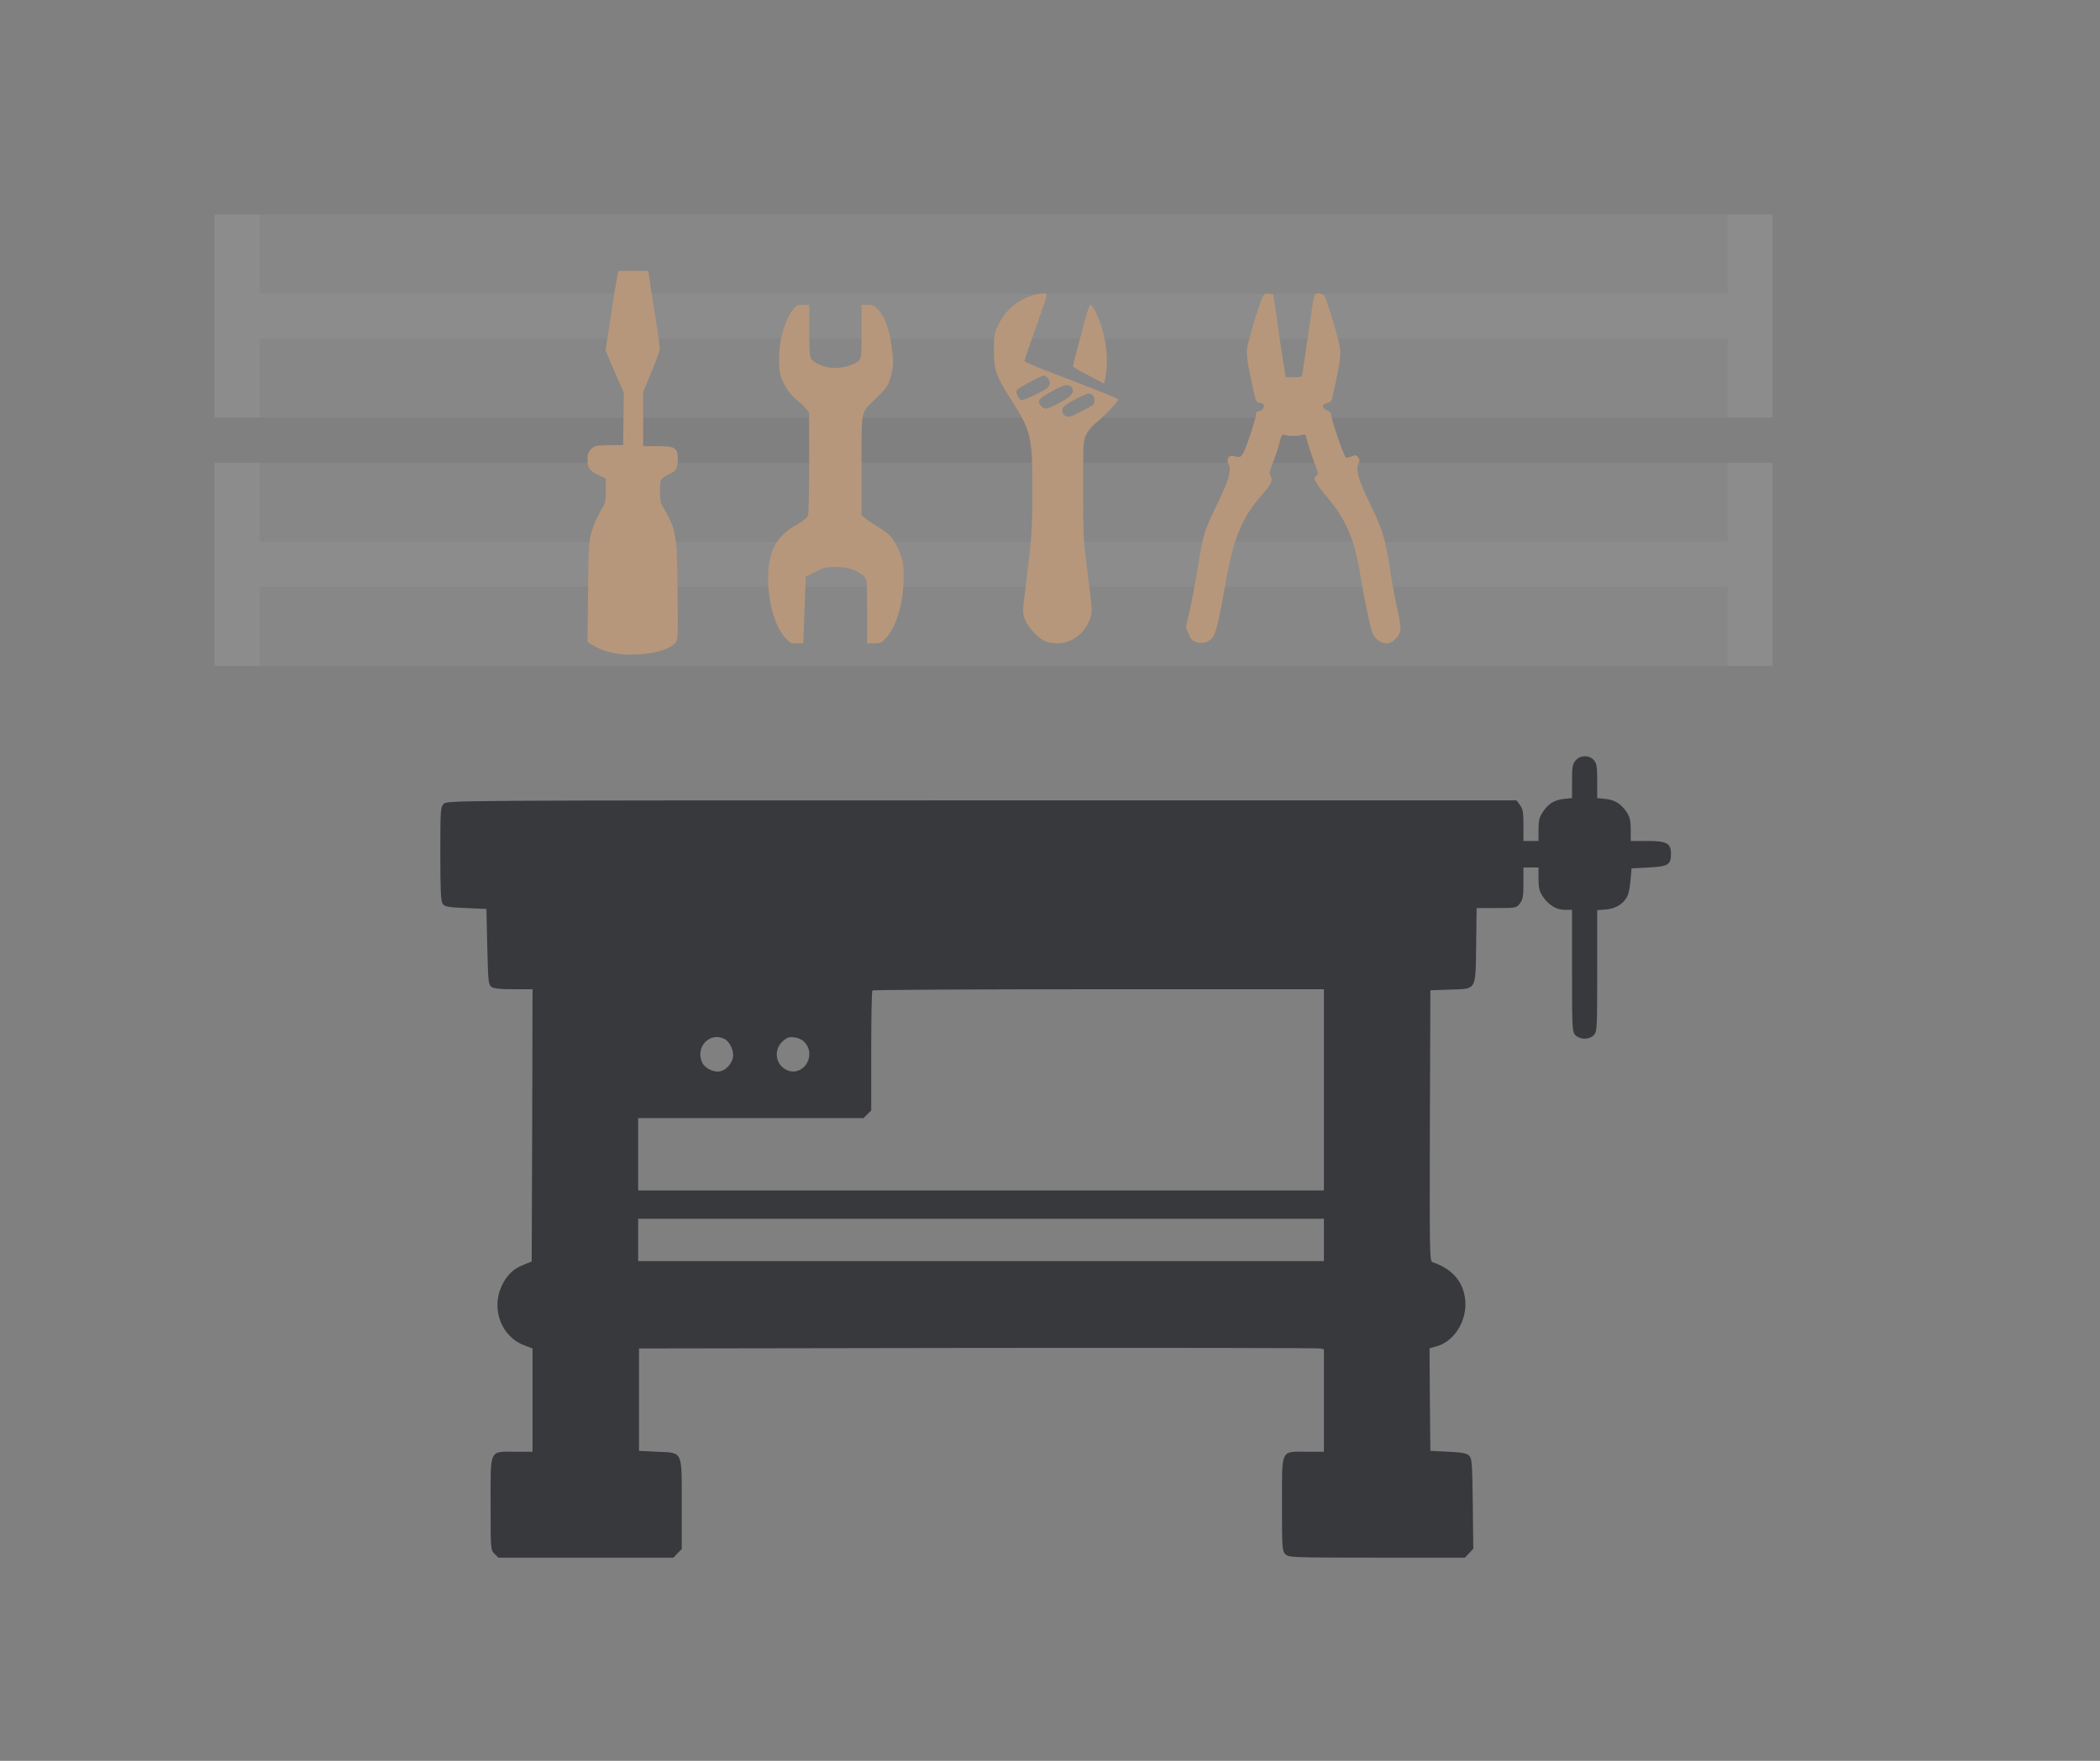 <svg width="186" height="156" viewBox="0 0 186 156" fill="none" xmlns="http://www.w3.org/2000/svg">
<rect x="0" y="0" width="186" height="156" fill="#808080" stroke="none"/>
<rect x="19" y="19" width="138" height="18" fill="white" fill-opacity="0.06"/>
<rect x="153" y="19" width="4" height="18" fill="white" fill-opacity="0.04"/>
<rect x="23" y="30" width="4" height="130" transform="rotate(-90 23 30)" fill="white" fill-opacity="0.04"/>
<rect x="23" y="52" width="4" height="130" transform="rotate(-90 23 52)" fill="white" fill-opacity="0.04"/>
<rect x="19" y="19" width="4" height="18" fill="white" fill-opacity="0.04"/>
<rect x="19" y="41" width="4" height="18" fill="white" fill-opacity="0.04"/>
<rect x="153" y="41" width="4" height="18" fill="white" fill-opacity="0.04"/>
<path d="M19 41H157V59H19V41Z" fill="white" fill-opacity="0.06"/>
<path d="M139.565 67.36C139.283 67.688 139.238 67.891 139.238 69.221V70.707L138.481 70.785C137.649 70.879 137.1 71.223 136.61 72.004C136.343 72.411 136.268 72.74 136.268 73.506V74.507H135.6H134.932V73.115C134.932 71.958 134.887 71.676 134.62 71.316L134.323 70.91H86.951C39.787 70.91 39.594 70.91 39.297 71.223C39.015 71.52 39 71.739 39 75.648C39 78.948 39.045 79.824 39.208 80.074C39.386 80.324 39.668 80.387 41.257 80.449L43.084 80.528L43.158 83.859C43.232 86.939 43.262 87.221 43.514 87.424C43.722 87.581 44.272 87.643 45.489 87.643H47.168L47.138 99.701L47.093 111.758L46.366 112.055C45.445 112.415 44.851 113.009 44.405 113.995C43.5 116.028 44.435 118.436 46.425 119.187L47.168 119.468V124.035V128.617H45.608C43.306 128.617 43.455 128.304 43.455 133.277C43.455 137.296 43.455 137.328 43.797 137.656L44.138 138H51.905H59.657L60.013 137.609L60.384 137.234V133.34C60.384 128.445 60.518 128.726 58.201 128.617L56.597 128.539V124.003V119.468L86.595 119.421C103.093 119.406 116.74 119.421 116.934 119.468L117.26 119.546V124.082V128.617H115.701C113.399 128.617 113.548 128.304 113.548 133.308C113.548 137.171 113.563 137.39 113.845 137.687C114.127 137.984 114.335 138 121.938 138H129.749L130.12 137.609L130.492 137.218L130.447 133.23C130.403 129.665 130.373 129.227 130.135 128.976C129.927 128.758 129.541 128.679 128.279 128.617L126.69 128.539L126.646 124.003L126.616 119.452L127.24 119.28C128.695 118.874 129.794 117.263 129.794 115.558C129.779 113.76 128.769 112.446 126.868 111.821C126.631 111.743 126.616 111.07 126.646 99.732L126.69 87.737L128.398 87.674C130.818 87.596 130.685 87.831 130.744 83.734L130.789 80.449H132.556C134.278 80.449 134.323 80.434 134.62 80.043C134.887 79.683 134.932 79.402 134.932 78.244V76.853H135.6H136.268V77.853C136.268 78.62 136.343 78.948 136.61 79.37C137.115 80.152 137.828 80.606 138.585 80.606H139.238V86.001C139.238 91.193 139.253 91.412 139.535 91.709C139.714 91.897 140.025 92.022 140.352 92.022C140.679 92.022 140.991 91.897 141.169 91.709C141.451 91.412 141.466 91.193 141.466 86.017V80.637L142.253 80.575C143.129 80.496 143.827 80.058 144.154 79.37C144.258 79.151 144.377 78.51 144.421 77.947L144.51 76.931L146.04 76.853C147.762 76.759 148 76.618 148 75.648C148 74.71 147.629 74.507 145.921 74.507H144.436V73.506C144.436 72.74 144.362 72.411 144.109 72.004C143.604 71.223 143.055 70.879 142.223 70.785L141.466 70.707V69.205C141.466 67.891 141.421 67.641 141.169 67.344C140.753 66.875 139.981 66.891 139.565 67.36ZM117.26 96.557V105.471H86.892H56.523V102.265V99.059H66.502H76.482L76.823 98.716L77.165 98.387V93.117C77.165 90.224 77.209 87.8 77.269 87.753C77.313 87.69 86.342 87.643 97.317 87.643H117.26V96.557ZM64.156 92.038C64.646 92.272 65.047 93.164 64.913 93.711C64.78 94.29 64.29 94.806 63.785 94.915C63.235 95.04 62.404 94.634 62.181 94.118C61.587 92.742 62.849 91.412 64.156 92.038ZM71.329 92.413C72.339 93.648 71.032 95.478 69.636 94.775C68.656 94.29 68.507 92.976 69.339 92.241C69.725 91.897 69.903 91.85 70.393 91.913C70.794 91.975 71.121 92.147 71.329 92.413ZM117.26 109.85V111.727H86.892H56.523V109.85V107.974H86.892H117.26V109.85Z" fill="#37393C"/>
<path d="M54.649 24.646C54.575 25.006 54.404 26 54.281 26.857C54.146 27.714 53.95 29.006 53.839 29.727L53.631 31.043L54.023 31.963C54.244 32.472 54.6 33.317 54.833 33.839L55.25 34.795L55.225 37.105L55.189 39.428L53.937 39.441C52.76 39.466 52.661 39.491 52.355 39.789C52.109 40.037 52.036 40.248 52.036 40.658C52.023 41.428 52.195 41.702 52.98 42.074L53.655 42.397V43.478C53.655 44.497 53.631 44.596 53.214 45.242C52.98 45.615 52.637 46.373 52.465 46.919C52.146 47.901 52.134 47.95 52.085 52.397L52.036 56.882L52.625 57.23C53.753 57.9 55.41 58.149 57.225 57.913C58.489 57.751 59.372 57.428 59.789 56.981C60.059 56.696 60.059 56.683 60.01 52.298C59.949 47.105 59.924 46.994 58.599 44.696C58.415 44.385 58.391 42.832 58.562 42.509C58.636 42.373 58.931 42.161 59.225 42.025C59.888 41.739 60.035 41.478 60.035 40.658C60.035 39.677 59.802 39.528 58.231 39.528H56.968V37.118V34.72L57.704 32.944C58.109 31.975 58.44 31.043 58.44 30.882C58.44 30.721 58.28 29.565 58.084 28.311C57.876 27.068 57.655 25.59 57.569 25.019L57.422 24H56.097H54.772L54.649 24.646Z" fill="#B7977B"/>
<path d="M91.074 26.294C89.758 26.86 88.944 27.647 88.358 28.939C88.059 29.579 88.035 29.776 88.035 31.055C88.047 32.79 88.227 33.319 89.423 35.189C91.337 38.179 91.445 38.622 91.445 43.457C91.433 47.001 91.397 47.567 90.834 52.045C90.559 54.235 90.559 54.272 90.787 54.875C91.074 55.65 92.055 56.659 92.713 56.868C94.232 57.323 95.787 56.573 96.457 55.047C96.78 54.321 96.78 54.247 96.325 50.729C95.954 47.85 95.942 47.554 95.93 43.42C95.93 39.286 95.942 39.089 96.182 38.548C96.325 38.228 96.66 37.81 96.959 37.564C97.833 36.862 99.137 35.472 99.029 35.374C98.909 35.251 96.924 34.463 93.275 33.073C91.875 32.544 90.727 32.052 90.727 31.99C90.727 31.941 91.157 30.686 91.672 29.222C92.94 25.642 92.88 26.011 92.258 26.011C91.971 26.011 91.445 26.146 91.074 26.294ZM92.82 33.516C92.964 33.676 93 33.848 92.952 34.07C92.892 34.328 92.641 34.5 91.744 34.956C91.121 35.263 90.535 35.484 90.428 35.435C90.2 35.349 89.961 34.82 90.045 34.586C90.105 34.414 92.21 33.27 92.461 33.27C92.545 33.27 92.701 33.381 92.82 33.516ZM94.926 34.328C95.201 34.672 94.938 35.078 94.16 35.521C93.753 35.743 93.215 36.014 92.976 36.1C92.581 36.247 92.509 36.247 92.282 36.038C91.767 35.558 91.983 35.263 93.406 34.537C94.352 34.045 94.662 34.008 94.926 34.328ZM96.804 35.017C96.888 35.103 96.947 35.325 96.947 35.509C96.947 35.829 96.84 35.903 95.823 36.432C94.818 36.936 94.65 36.986 94.387 36.862C94.016 36.69 93.969 36.235 94.292 35.952C94.615 35.657 96.146 34.882 96.421 34.869C96.553 34.869 96.72 34.931 96.804 35.017Z" fill="#B7977B"/>
<path d="M111.808 26.342C111.598 26.756 110.673 29.798 110.488 30.678C110.352 31.294 110.476 32.187 111.019 34.575C111.241 35.593 111.29 35.681 111.561 35.681C111.734 35.681 111.894 35.769 111.931 35.87C112.03 36.121 111.771 36.435 111.475 36.435C111.315 36.435 111.241 36.523 111.241 36.724C111.241 37.064 110.525 39.289 110.18 40.018C109.933 40.52 109.847 40.558 109.267 40.407C108.823 40.282 108.588 40.684 108.823 41.149C109.082 41.664 108.86 42.481 107.91 44.455C106.651 47.057 106.577 47.296 106.121 50.136C105.886 51.557 105.553 53.354 105.368 54.134L105.035 55.554L105.27 56.145C105.467 56.635 105.59 56.761 105.973 56.886C106.54 57.075 107.157 56.874 107.466 56.396C107.712 56.019 108.058 54.511 108.526 51.77C109.217 47.748 109.982 45.875 111.759 43.852C112.61 42.884 112.746 42.594 112.548 42.192C112.4 41.903 112.425 41.777 112.733 41.023C112.918 40.571 113.177 39.791 113.301 39.314C113.498 38.522 113.548 38.446 113.77 38.522C114.103 38.648 114.929 38.648 115.312 38.534C115.62 38.434 115.645 38.472 115.793 39.1C115.892 39.465 116.151 40.269 116.385 40.885C116.78 41.941 116.792 42.004 116.582 42.154C116.373 42.318 116.373 42.343 116.582 42.758C116.706 42.984 117.113 43.537 117.483 43.965C119.198 45.976 119.95 47.685 120.481 50.891C120.962 53.757 121.394 55.73 121.628 56.208C121.9 56.748 122.529 57.1 123.022 56.974C123.466 56.861 123.935 56.333 124.022 55.831C124.071 55.554 123.985 54.938 123.787 54.058C123.602 53.317 123.318 51.77 123.146 50.627C122.714 47.736 122.479 46.981 121.332 44.606C120.296 42.481 120.049 41.576 120.345 41.011C120.432 40.835 120.419 40.696 120.296 40.52C120.135 40.307 120.074 40.294 119.679 40.445C119.445 40.533 119.223 40.583 119.21 40.558C118.926 40.143 117.902 37.139 117.902 36.712C117.902 36.586 117.742 36.435 117.532 36.347C117.051 36.159 117.051 35.819 117.532 35.719C117.779 35.681 117.927 35.555 117.964 35.379C118.828 31.634 118.852 31.319 118.47 29.886C117.989 28.076 117.434 26.379 117.273 26.178C117.199 26.078 116.977 26.002 116.792 26.002C116.373 26.002 116.422 25.788 115.879 29.585C115.632 31.244 115.41 32.79 115.373 33.004C115.299 33.418 115.299 33.418 114.584 33.418H113.868L113.646 31.998C113.523 31.231 113.276 29.572 113.103 28.328L112.77 26.065L112.388 26.027C112.067 25.99 111.968 26.052 111.808 26.342Z" fill="#B7977B"/>
<path d="M70.255 27.398C69.462 28.369 68.912 30.485 69.01 32.291C69.046 33.124 69.132 33.411 69.474 34.071C69.73 34.569 70.096 35.029 70.438 35.315C70.744 35.552 71.147 35.925 71.33 36.137L71.659 36.523L71.671 40.967C71.671 43.407 71.623 45.535 71.562 45.697C71.488 45.884 71.147 46.158 70.683 46.419C68.876 47.403 68.131 48.635 68.045 50.838C67.948 53.029 68.57 55.407 69.535 56.49C69.95 56.95 70.048 57 70.573 57H71.147L71.256 54.037L71.366 51.087L72.209 50.664C72.954 50.278 73.149 50.228 74.04 50.228C75.102 50.228 75.969 50.514 76.519 51.05C76.8 51.311 76.8 51.373 76.8 54.162V57H77.422C77.984 57 78.094 56.95 78.472 56.527C79.4 55.519 80.023 53.415 80.035 51.212C80.035 50.004 79.999 49.743 79.693 48.971C79.254 47.813 78.826 47.315 77.752 46.668C77.263 46.369 76.739 46.021 76.592 45.884L76.311 45.635V41.203C76.311 36.1 76.189 36.66 77.679 35.203C78.546 34.344 78.631 34.22 78.887 33.373C79.095 32.627 79.132 32.291 79.071 31.569C78.875 29.44 78.472 28.17 77.752 27.398C77.434 27.075 77.263 27 76.836 27H76.311V29.365C76.311 31.631 76.299 31.73 76.043 31.979C75.676 32.328 74.712 32.602 73.882 32.602C73.1 32.602 72.013 32.154 71.806 31.743C71.72 31.593 71.671 30.622 71.671 29.253V27H71.134C70.67 27 70.548 27.062 70.255 27.398Z" fill="#B7977B"/>
<path d="M96.388 27.356C96.202 27.905 95.035 32.297 95.035 32.438C95.035 32.508 95.49 32.789 96.047 33.071C96.595 33.352 97.214 33.676 97.421 33.789L97.803 34L97.917 33.381C98.257 31.565 97.844 29.087 96.925 27.426C96.626 26.878 96.553 26.863 96.388 27.356Z" fill="#B7977B"/>
</svg>
